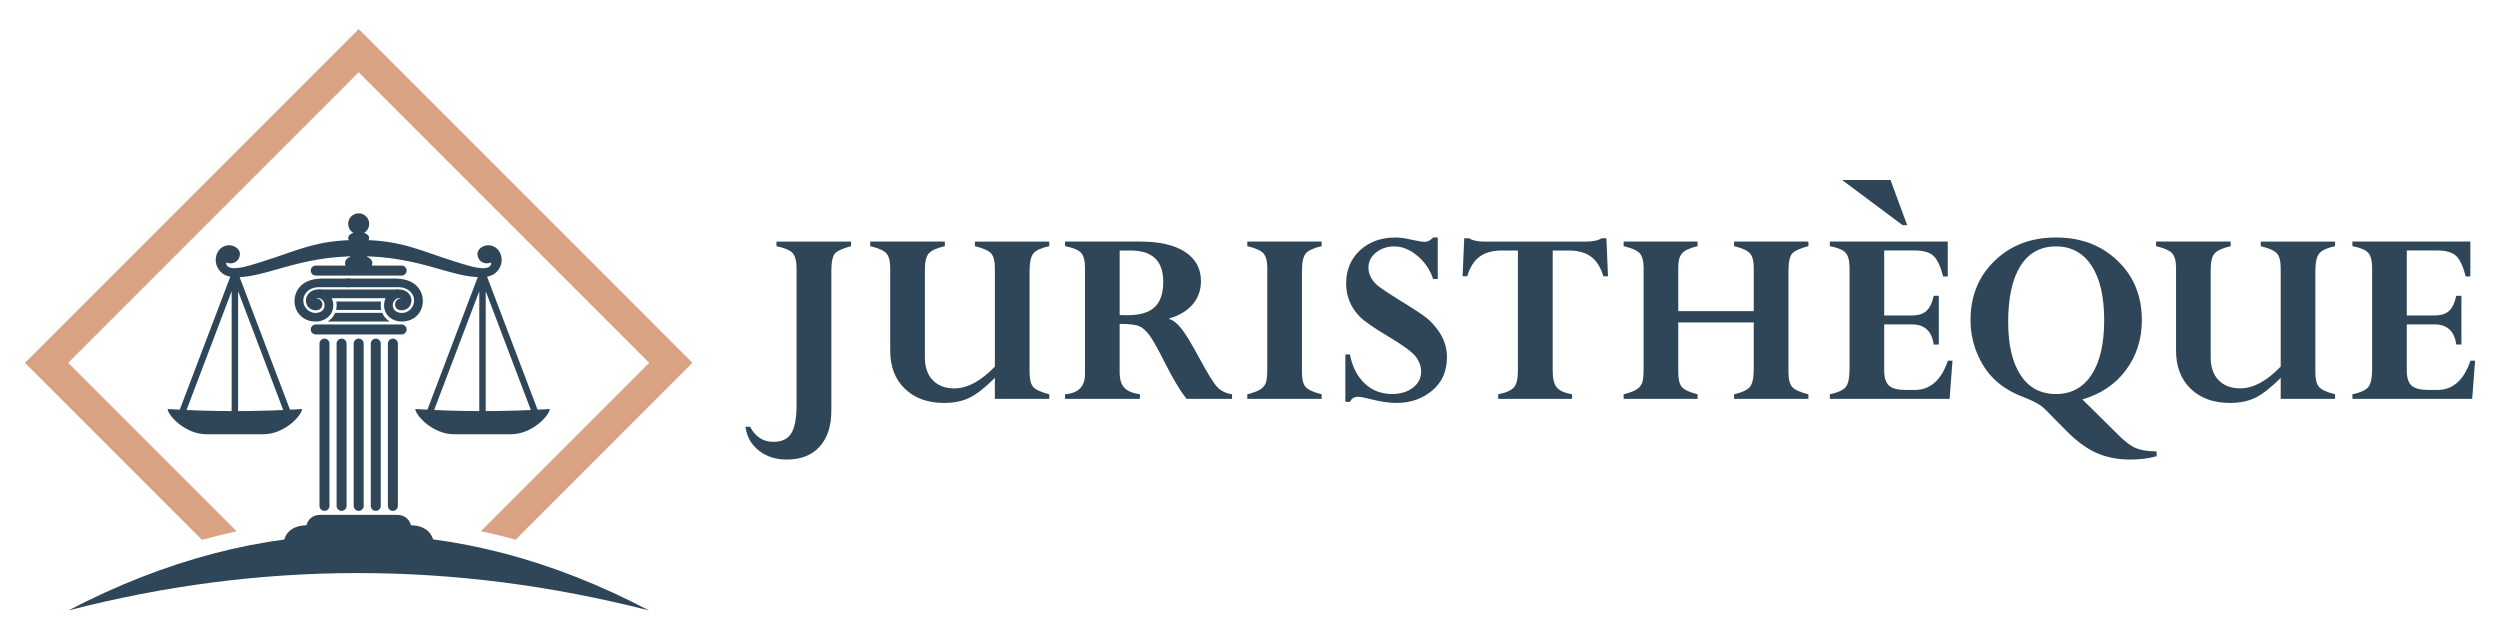 <?xml version="1.0" encoding="utf-8"?>
<!-- Generator: Adobe Illustrator 16.0.0, SVG Export Plug-In . SVG Version: 6.00 Build 0)  -->
<!DOCTYPE svg PUBLIC "-//W3C//DTD SVG 1.1//EN" "http://www.w3.org/Graphics/SVG/1.1/DTD/svg11.dtd">
<svg version="1.1" id="Calque_1" xmlns="http://www.w3.org/2000/svg" xmlns:xlink="http://www.w3.org/1999/xlink" x="0px" y="0px"
	 width="215px" height="55px" viewBox="0 0 215 55" enable-background="new 0 0 215 55" xml:space="preserve">
<g>
	<g>
		<path fill="#2F4659" d="M73.19,20.775v0.395c-0.712,0.188-1.172,0.396-1.381,0.627c-0.209,0.229-0.313,0.743-0.313,1.54v11.975
			c0,1.324-0.335,2.357-1.006,3.098c-0.67,0.741-1.615,1.112-2.833,1.112c-0.95,0-1.751-0.26-2.406-0.779
			c-0.654-0.52-1.035-1.201-1.14-2.045h0.395c0.452,0.866,1.122,1.3,2.011,1.3c0.715,0,1.226-0.243,1.53-0.729
			c0.306-0.485,0.458-1.315,0.458-2.487v-11.67c0-0.647-0.112-1.095-0.334-1.343c-0.222-0.248-0.687-0.447-1.395-0.599v-0.395H73.19
			z"/>
		<path fill="#2F4659" d="M85.559,34.304v-1.807c-0.828,0.828-1.549,1.395-2.163,1.699s-1.345,0.457-2.197,0.457
			c-1.415,0-2.542-0.406-3.381-1.219c-0.84-0.813-1.26-1.904-1.26-3.275v-7.092c0-0.61-0.11-1.037-0.333-1.282
			c-0.222-0.244-0.683-0.449-1.383-0.615v-0.395h6.414v0.395c-0.685,0.159-1.143,0.364-1.371,0.615
			c-0.23,0.253-0.345,0.718-0.345,1.396v7.565c0,0.829,0.226,1.479,0.678,1.948c0.452,0.471,1.073,0.706,1.864,0.706
			c1.114,0,2.273-0.624,3.478-1.875v-8.458c0-0.61-0.109-1.035-0.327-1.276c-0.219-0.24-0.682-0.447-1.389-0.621v-0.395h6.393v0.395
			c-0.652,0.137-1.096,0.334-1.335,0.593c-0.24,0.26-0.359,0.785-0.359,1.575v8.674c0,0.609,0.108,1.035,0.326,1.276
			c0.217,0.24,0.673,0.447,1.369,0.62v0.396H85.559z"/>
		<path fill="#2F4659" d="M91.593,34.304v-0.396c1.145-0.091,1.716-0.665,1.716-1.728v-9.158c0-0.625-0.119-1.058-0.355-1.299
			c-0.238-0.241-0.691-0.426-1.361-0.554v-0.395h6.438c1.686,0,2.982,0.298,3.89,0.892c0.907,0.596,1.361,1.431,1.361,2.507
			c0,0.775-0.236,1.442-0.708,1.999c-0.473,0.557-1.147,0.964-2.028,1.22v0.045c0.315,0.076,0.658,0.338,1.027,0.786
			c0.368,0.449,0.904,1.327,1.605,2.637c0.686,1.271,1.185,2.077,1.497,2.416s0.74,0.55,1.282,0.632v0.396h-3.901
			c-0.511-0.604-1.167-1.7-1.968-3.288c-0.551-1.09-0.961-1.816-1.228-2.177c-0.268-0.362-0.547-0.616-0.837-0.763
			c-0.29-0.147-0.867-0.221-1.733-0.221v4.156c0,0.594,0.132,1.037,0.396,1.327c0.262,0.29,0.711,0.479,1.344,0.569v0.396H91.593z
			 M97.216,21.543h-0.925v5.544c0.233,0.017,0.452,0.022,0.655,0.022c1.077,0,1.861-0.23,2.354-0.694
			c0.493-0.462,0.739-1.195,0.739-2.196C100.039,22.435,99.1,21.543,97.216,21.543z"/>
		<path fill="#2F4659" d="M113.662,20.775v0.395c-0.665,0.151-1.114,0.353-1.347,0.604c-0.231,0.252-0.348,0.773-0.348,1.563v8.674
			c0,0.609,0.108,1.035,0.325,1.276c0.217,0.24,0.673,0.447,1.369,0.62v0.396h-6.393v-0.396c0.482-0.12,0.843-0.252,1.079-0.395
			c0.237-0.144,0.402-0.324,0.496-0.543c0.095-0.218,0.143-0.636,0.143-1.252v-8.651c0-0.61-0.112-1.037-0.334-1.282
			c-0.223-0.244-0.684-0.449-1.384-0.615v-0.395H113.662z"/>
		<path fill="#2F4659" d="M123.647,20.425v3.568h-0.395c-0.264-0.79-0.715-1.454-1.357-1.993c-0.643-0.538-1.307-0.808-1.99-0.808
			c-0.617,0-1.139,0.177-1.572,0.531c-0.432,0.354-0.646,0.787-0.646,1.299c0,0.248,0.055,0.495,0.168,0.739
			c0.113,0.245,0.277,0.473,0.492,0.684s0.904,0.68,2.074,1.407c1.191,0.729,1.959,1.236,2.305,1.522s0.676,0.651,0.992,1.096
			c0.48,0.686,0.721,1.436,0.721,2.25c0,1.205-0.424,2.162-1.271,2.87c-0.846,0.709-1.871,1.063-3.076,1.063
			c-0.646,0-1.42-0.116-2.314-0.35c-0.475-0.12-0.807-0.181-0.994-0.181c-0.316,0-0.547,0.146-0.689,0.44h-0.395v-4.076h0.395
			c0.203,1.054,0.625,1.884,1.266,2.489c0.639,0.606,1.426,0.909,2.359,0.909c0.723,0,1.32-0.181,1.791-0.541
			c0.469-0.362,0.705-0.821,0.705-1.378c0-0.452-0.15-0.88-0.451-1.282c-0.303-0.403-1.107-0.995-2.42-1.775
			c-1.207-0.719-2.004-1.275-2.395-1.667s-0.686-0.831-0.885-1.317s-0.299-1-0.299-1.543c0-1.161,0.398-2.11,1.189-2.849
			c0.795-0.739,1.814-1.108,3.063-1.108c0.383,0,0.846,0.063,1.387,0.192c0.541,0.119,0.924,0.181,1.15,0.181
			c0.219,0,0.451-0.124,0.699-0.373H123.647z"/>
		<path fill="#2F4659" d="M135.192,33.908v0.396h-6.348v-0.396c0.666-0.128,1.115-0.324,1.348-0.587
			c0.232-0.264,0.348-0.745,0.348-1.445V21.543h-1.352c-0.818,0-1.467,0.177-1.943,0.531c-0.477,0.353-0.832,0.914-1.064,1.683
			h-0.396l0.137-3.265h0.418c0.293,0.188,0.736,0.283,1.332,0.283h8.73c0.609,0,1.053-0.095,1.332-0.283h0.418l0.135,3.265h-0.395
			c-0.232-0.769-0.588-1.33-1.064-1.683c-0.477-0.354-1.125-0.531-1.943-0.531h-1.352v10.355c0,0.662,0.117,1.135,0.35,1.418
			C134.116,33.598,134.552,33.795,135.192,33.908z"/>
		<path fill="#2F4659" d="M150.823,31.719v-3.987h-6.492v4.28c0,0.616,0.105,1.044,0.316,1.282c0.211,0.236,0.658,0.441,1.344,0.614
			v0.396h-6.357v-0.396c0.482-0.12,0.84-0.252,1.078-0.395c0.236-0.144,0.402-0.326,0.496-0.548
			c0.096-0.223,0.143-0.639,0.143-1.247v-8.651c0-0.61-0.111-1.037-0.334-1.282c-0.223-0.244-0.684-0.449-1.383-0.615v-0.395h6.357
			v0.395c-0.654,0.151-1.096,0.353-1.322,0.604c-0.225,0.252-0.338,0.649-0.338,1.191v3.795h6.492v-3.693
			c0-0.61-0.109-1.037-0.328-1.282c-0.221-0.244-0.674-0.449-1.365-0.615v-0.395h6.393v0.395c-0.723,0.188-1.189,0.401-1.4,0.638
			c-0.211,0.237-0.316,0.756-0.316,1.553v8.651c0,0.602,0.109,1.025,0.328,1.271c0.217,0.245,0.682,0.453,1.389,0.626v0.396h-6.393
			v-0.396c0.66-0.15,1.107-0.355,1.342-0.614C150.706,33.033,150.823,32.509,150.823,31.719z"/>
		<path fill="#2F4659" d="M166.298,25.438h0.441v4.19h-0.441c-0.158-1.152-0.783-1.729-1.873-1.729h-2.385v3.976
			c0,0.61,0.139,1.039,0.418,1.287c0.277,0.249,0.756,0.373,1.43,0.373h0.789c1.324,0,2.27-0.839,2.842-2.519h0.395l-0.248,3.286
			h-10.299v-0.396c0.68-0.143,1.133-0.348,1.357-0.614c0.225-0.268,0.336-0.785,0.336-1.553v-8.696c0-0.633-0.117-1.071-0.348-1.315
			c-0.232-0.245-0.682-0.432-1.346-0.56v-0.395h10.141v3.004h-0.396c-0.225-0.881-0.506-1.474-0.84-1.779
			c-0.336-0.305-0.873-0.457-1.609-0.457h-2.621v5.59h2.385c0.541,0,0.955-0.129,1.24-0.386
			C165.952,26.488,166.163,26.054,166.298,25.438z M163.622,19.363l-5.207-3.885h4.168l1.434,3.885H163.622z"/>
		<path fill="#2F4659" d="M179.085,34.349l3.117,3.08c0.564,0.565,1.063,0.938,1.496,1.115c0.432,0.177,1.021,0.27,1.768,0.277
			v0.418c-0.686,0.188-1.432,0.282-2.236,0.282c-1.107,0-2.084-0.188-2.93-0.566c-0.848-0.377-1.707-1.007-2.582-1.89l-1.807-1.834
			c-0.375-0.384-0.975-0.731-1.795-1.04c-1.063-0.399-1.918-0.911-2.568-1.536c-0.652-0.625-1.162-1.392-1.531-2.298
			c-0.369-0.908-0.553-1.851-0.553-2.829c0-2.063,0.691-3.763,2.072-5.099c1.381-1.337,3.141-2.005,5.279-2.005
			c2.145,0,3.912,0.668,5.301,2.005c1.391,1.336,2.084,3.036,2.084,5.099c0,1.634-0.455,3.063-1.365,4.291
			C181.923,33.047,180.673,33.89,179.085,34.349z M180.96,27.528c0-2.011-0.361-3.569-1.084-4.675
			c-0.723-1.107-1.742-1.661-3.061-1.661c-1.334,0-2.352,0.56-3.055,1.678c-0.703,1.117-1.057,2.723-1.057,4.816
			c0,1.957,0.354,3.479,1.063,4.567c0.707,1.088,1.723,1.632,3.049,1.632c1.318,0,2.338-0.553,3.061-1.66
			C180.599,31.119,180.96,29.554,180.96,27.528z"/>
		<path fill="#2F4659" d="M196.14,34.304v-1.807c-0.828,0.828-1.549,1.395-2.162,1.699s-1.346,0.457-2.197,0.457
			c-1.416,0-2.543-0.406-3.381-1.219c-0.842-0.813-1.26-1.904-1.26-3.275v-7.092c0-0.61-0.111-1.037-0.334-1.282
			c-0.221-0.244-0.682-0.449-1.383-0.615v-0.395h6.414v0.395c-0.686,0.159-1.143,0.364-1.371,0.615
			c-0.23,0.253-0.346,0.718-0.346,1.396v7.565c0,0.829,0.227,1.479,0.678,1.948c0.453,0.471,1.074,0.706,1.863,0.706
			c1.115,0,2.273-0.624,3.479-1.875v-8.458c0-0.61-0.109-1.035-0.326-1.276c-0.219-0.24-0.684-0.447-1.391-0.621v-0.395h6.393v0.395
			c-0.652,0.137-1.096,0.334-1.334,0.593c-0.24,0.26-0.361,0.785-0.361,1.575v8.674c0,0.609,0.109,1.035,0.326,1.276
			c0.217,0.24,0.674,0.447,1.369,0.62v0.396H196.14z"/>
		<path fill="#2F4659" d="M211.241,25.438h0.441v4.19h-0.441c-0.158-1.152-0.783-1.729-1.873-1.729h-2.385v3.976
			c0,0.61,0.139,1.039,0.418,1.287c0.277,0.249,0.754,0.373,1.43,0.373h0.789c1.324,0,2.27-0.839,2.842-2.519h0.395l-0.248,3.286
			h-10.301v-0.396c0.682-0.143,1.135-0.348,1.359-0.614c0.223-0.268,0.336-0.785,0.336-1.553v-8.696
			c0-0.633-0.117-1.071-0.348-1.315c-0.232-0.245-0.682-0.432-1.348-0.56v-0.395h10.143v3.004h-0.396
			c-0.225-0.881-0.506-1.474-0.84-1.779c-0.336-0.305-0.873-0.457-1.609-0.457h-2.621v5.59h2.385c0.541,0,0.953-0.129,1.24-0.386
			C210.896,26.488,211.106,26.054,211.241,25.438z"/>
	</g>
	<g>
		<g>
			<path fill="#D9A282" d="M31.776,3.43l13.423,13.422l13.42,13.422l0.93,0.929l-0.93,0.93l-13.42,13.423l-0.855,0.854
				c-0.996-0.274-1.991-0.517-2.987-0.73l1.982-1.984l12.493-12.491L43.339,18.71L30.847,6.216L18.354,18.71L5.861,31.202
				l12.493,12.491l1.998,2c-0.995,0.213-1.992,0.456-2.986,0.73l-0.871-0.869L3.075,32.132l-0.93-0.93l0.93-0.929l13.421-13.422
				L29.917,3.43l0.929-0.93L31.776,3.43L31.776,3.43z"/>
			<g>
				<path fill-rule="evenodd" clip-rule="evenodd" fill="#2F4659" d="M5.878,52.5c16.645-8.683,33.291-8.753,49.938,0
					C38.995,48.192,22.349,48.231,5.878,52.5L5.878,52.5z"/>
				<path fill="#2F4659" d="M26.347,26.094c-0.17-0.63,0.299-1.141,0.905-1.195c0.247-0.021,0.513,0.028,0.731,0.144
					c0.083,0.043,0.16,0.097,0.229,0.159c0.396,0.36,0.548,0.946,0.395,1.456c-0.258,0.862-1.242,1.152-2.036,0.915
					c-0.856-0.256-1.337-1.049-1.225-1.935c0.042-0.32,0.168-0.633,0.375-0.894c0.495-0.626,1.305-0.791,2.064-0.791l2.321-0.002
					v0.75h-2.739c-0.61,0-1.216,0.403-1.275,1.031c-0.078,0.835,0.75,1.408,1.454,1.094c0.159-0.07,0.286-0.199,0.34-0.383
					c0.037-0.122,0.036-0.254,0.003-0.377c-0.084-0.309-0.44-0.516-0.68-0.409c0.285,0.008,0.514,0.24,0.514,0.526
					C27.722,26.893,26.548,26.846,26.347,26.094L26.347,26.094z"/>
				<polygon fill="#2F4659" points="27.322,24.895 34.301,24.895 33.557,25.646 27.724,25.646 27.322,24.895 				"/>
				<path fill="#2F4659" d="M35.347,26.094c0.17-0.63-0.298-1.141-0.904-1.195c-0.248-0.021-0.513,0.028-0.73,0.144
					c-0.086,0.043-0.163,0.097-0.231,0.159c-0.395,0.36-0.546,0.946-0.395,1.456c0.258,0.862,1.243,1.152,2.036,0.915
					c0.856-0.256,1.338-1.049,1.224-1.935c-0.042-0.32-0.166-0.634-0.373-0.894c-0.493-0.626-1.306-0.791-2.063-0.791l-4.08-0.002
					v0.75h4.495c0.611,0,1.218,0.403,1.278,1.031c0.076,0.835-0.751,1.408-1.455,1.094c-0.16-0.07-0.286-0.199-0.34-0.383
					c-0.038-0.122-0.037-0.254-0.003-0.377c0.083-0.309,0.44-0.516,0.68-0.409c-0.283,0.008-0.513,0.24-0.513,0.526
					C33.972,26.893,35.145,26.846,35.347,26.094L35.347,26.094z"/>
				<path fill="#2F4659" d="M27.476,29.552c0-0.237,0.192-0.431,0.429-0.431c0.236,0,0.43,0.193,0.43,0.431v13.951
					c0,0.24-0.193,0.432-0.43,0.432c-0.237,0-0.429-0.191-0.429-0.432V29.552L27.476,29.552z"/>
				<path fill="#2F4659" d="M28.947,29.552c0-0.237,0.192-0.431,0.429-0.431c0.237,0,0.429,0.193,0.429,0.431v13.951
					c0,0.24-0.192,0.432-0.429,0.432c-0.237,0-0.429-0.191-0.429-0.432V29.552L28.947,29.552z"/>
				<path fill="#2F4659" d="M30.417,29.552c0-0.237,0.193-0.431,0.43-0.431s0.43,0.193,0.43,0.431v13.951
					c0,0.24-0.193,0.432-0.43,0.432s-0.43-0.191-0.43-0.432V29.552L30.417,29.552z"/>
				<path fill="#2F4659" d="M31.888,29.552c0-0.237,0.192-0.431,0.43-0.431c0.235,0,0.429,0.193,0.429,0.431v13.951
					c0,0.24-0.193,0.432-0.429,0.432c-0.238,0-0.43-0.191-0.43-0.432V29.552L31.888,29.552z"/>
				<path fill="#2F4659" d="M33.359,29.552c0-0.237,0.192-0.431,0.429-0.431c0.238,0,0.43,0.193,0.43,0.431v13.951
					c0,0.24-0.192,0.432-0.43,0.432c-0.237,0-0.429-0.191-0.429-0.432V29.552L33.359,29.552z"/>
				<path fill="#2F4659" d="M27.154,28.763c-0.237,0-0.429-0.192-0.429-0.429c0-0.238,0.192-0.429,0.429-0.429h7.386
					c0.238,0,0.43,0.19,0.43,0.429c0,0.236-0.192,0.429-0.43,0.429H27.154L27.154,28.763z"/>
				<path fill="#2F4659" d="M32.789,26.654h-3.886c0.059-0.235,0.063-0.484,0.019-0.72h3.851
					C32.728,26.17,32.733,26.419,32.789,26.654L32.789,26.654z"/>
				<path fill="#2F4659" d="M28.822,26.908h4.051c0.136,0.324,0.365,0.573,0.644,0.744h-5.34
					C28.457,27.481,28.684,27.232,28.822,26.908L28.822,26.908z"/>
				<path fill="#2F4659" d="M27.154,23.7c-0.237,0-0.429-0.191-0.429-0.429c0-0.238,0.192-0.43,0.429-0.43h7.386
					c0.238,0,0.43,0.191,0.43,0.43c0,0.237-0.192,0.429-0.43,0.429H27.154L27.154,23.7z"/>
				<path fill-rule="evenodd" clip-rule="evenodd" fill="#2F4659" d="M20.633,21.831c0,0.486-0.368,0.819-0.82,0.819
					c-0.127,0-0.246-0.029-0.353-0.079c-0.016,0.062-0.007,0.123,0.011,0.185c0.102,0.227,0.352,0.303,0.638,0.309
					c0.696,0.014,1.768-0.357,2.451-0.569c3.024-0.937,4.59-1.861,8.286-1.861s5.261,0.925,8.287,1.861
					c0.684,0.212,1.756,0.583,2.451,0.569c0.285-0.006,0.536-0.082,0.639-0.309c0.017-0.062,0.026-0.123,0.012-0.185
					c-0.108,0.05-0.229,0.079-0.354,0.079c-0.453,0-0.82-0.333-0.82-0.819c0-0.479,0.619-0.85,1.18-0.712
					c0.792,0.19,1.095,1.118,0.779,1.811c-0.304,0.674-0.896,0.896-1.551,0.909c-2.694,0.055-5.316-1.807-10.622-1.807
					c-5.305,0-7.927,1.861-10.621,1.807c-0.653-0.013-1.247-0.235-1.553-0.909c-0.314-0.692-0.011-1.62,0.781-1.811
					C20.013,20.981,20.633,21.353,20.633,21.831L20.633,21.831z"/>
				<path fill-rule="evenodd" clip-rule="evenodd" fill="#2F4659" d="M30.125,20.653c0.241,0,0.482,0,0.723,0
					c0.24,0,0.482,0,0.722,0c0,0.477,0,0.953,0,1.43c0.415,0.177,0.51,0.431,0.42,0.729c-0.022,0.127-0.045,0.25-0.066,0.366h-2.155
					c-0.02-0.116-0.042-0.239-0.064-0.366c-0.09-0.298,0.005-0.552,0.42-0.729C30.125,21.606,30.125,21.13,30.125,20.653
					L30.125,20.653z"/>
				<path fill-rule="evenodd" clip-rule="evenodd" fill="#2F4659" d="M30.847,18.347c0.5,0,0.904,0.406,0.904,0.905
					s-0.403,0.905-0.904,0.905s-0.904-0.406-0.904-0.905S30.346,18.347,30.847,18.347L30.847,18.347z"/>
				<path fill-rule="evenodd" clip-rule="evenodd" fill="#2F4659" d="M30.847,19.954c0.5,0,0.904,0.229,0.904,0.512
					s-0.403,0.513-0.904,0.513s-0.904-0.229-0.904-0.513S30.346,19.954,30.847,19.954L30.847,19.954z"/>
				<path fill-rule="evenodd" clip-rule="evenodd" fill="#2F4659" d="M14.413,35.177c1.929,0.119,3.857,0.177,5.787,0.177
					c1.929,0,3.857-0.058,5.785-0.177c-0.065,0.603-1.541,2.167-3.331,2.167H20.2h-2.455C15.954,37.344,14.478,35.779,14.413,35.177
					L14.413,35.177z"/>
				<path fill="#2F4659" d="M20.477,23.346v0.142l4.685,12.336l-0.259,0.374H20.2h-4.706l-0.258-0.374l4.686-12.336v-0.142h0.054
					h0.445H20.477L20.477,23.346z M20.477,25.043v10.601h4.026L20.477,25.043L20.477,25.043z M19.922,35.644V25.043l-4.027,10.601
					H19.922L19.922,35.644z"/>
				<path fill-rule="evenodd" clip-rule="evenodd" fill="#2F4659" d="M35.71,35.177c1.928,0.119,3.856,0.177,5.785,0.177
					s3.856-0.058,5.785-0.177c-0.064,0.603-1.542,2.167-3.33,2.167h-2.455H39.04C37.25,37.344,35.775,35.779,35.71,35.177
					L35.71,35.177z"/>
				<path fill="#2F4659" d="M41.771,23.346v0.142l4.685,12.336l-0.259,0.374h-4.702H36.79l-0.256-0.374l4.684-12.336v-0.142h0.055
					h0.444H41.771L41.771,23.346z M41.771,25.043v10.601h4.027L41.771,25.043L41.771,25.043z M41.218,35.644V25.043l-4.027,10.601
					H41.218L41.218,35.644z"/>
				<path fill-rule="evenodd" clip-rule="evenodd" fill="#2F4659" d="M33.473,44.276c0.284,0,0.346,0,0.629,0
					c1.065,0,1.353,0.807,1.353,1.791c0,0.002,0,0.002,0,0.002c-3.335,0-5.882,0-9.217,0c0,0,0,0,0-0.002
					c0-0.984,0.289-1.791,1.353-1.791c0.284,0,0.346,0,0.629,0H33.473L33.473,44.276z"/>
				<path fill-rule="evenodd" clip-rule="evenodd" fill="#2F4659" d="M34.405,45.171c0.386,0,0.47,0,0.854,0
					c1.444,0,2.066,0.808,2.066,1.794l0,0c-4.518,0-8.436,0-12.954,0l0,0c0-0.986,0.621-1.794,2.065-1.794c0.385,0,0.467,0,0.852,0
					H34.405L34.405,45.171z"/>
			</g>
		</g>
	</g>
</g>
</svg>
